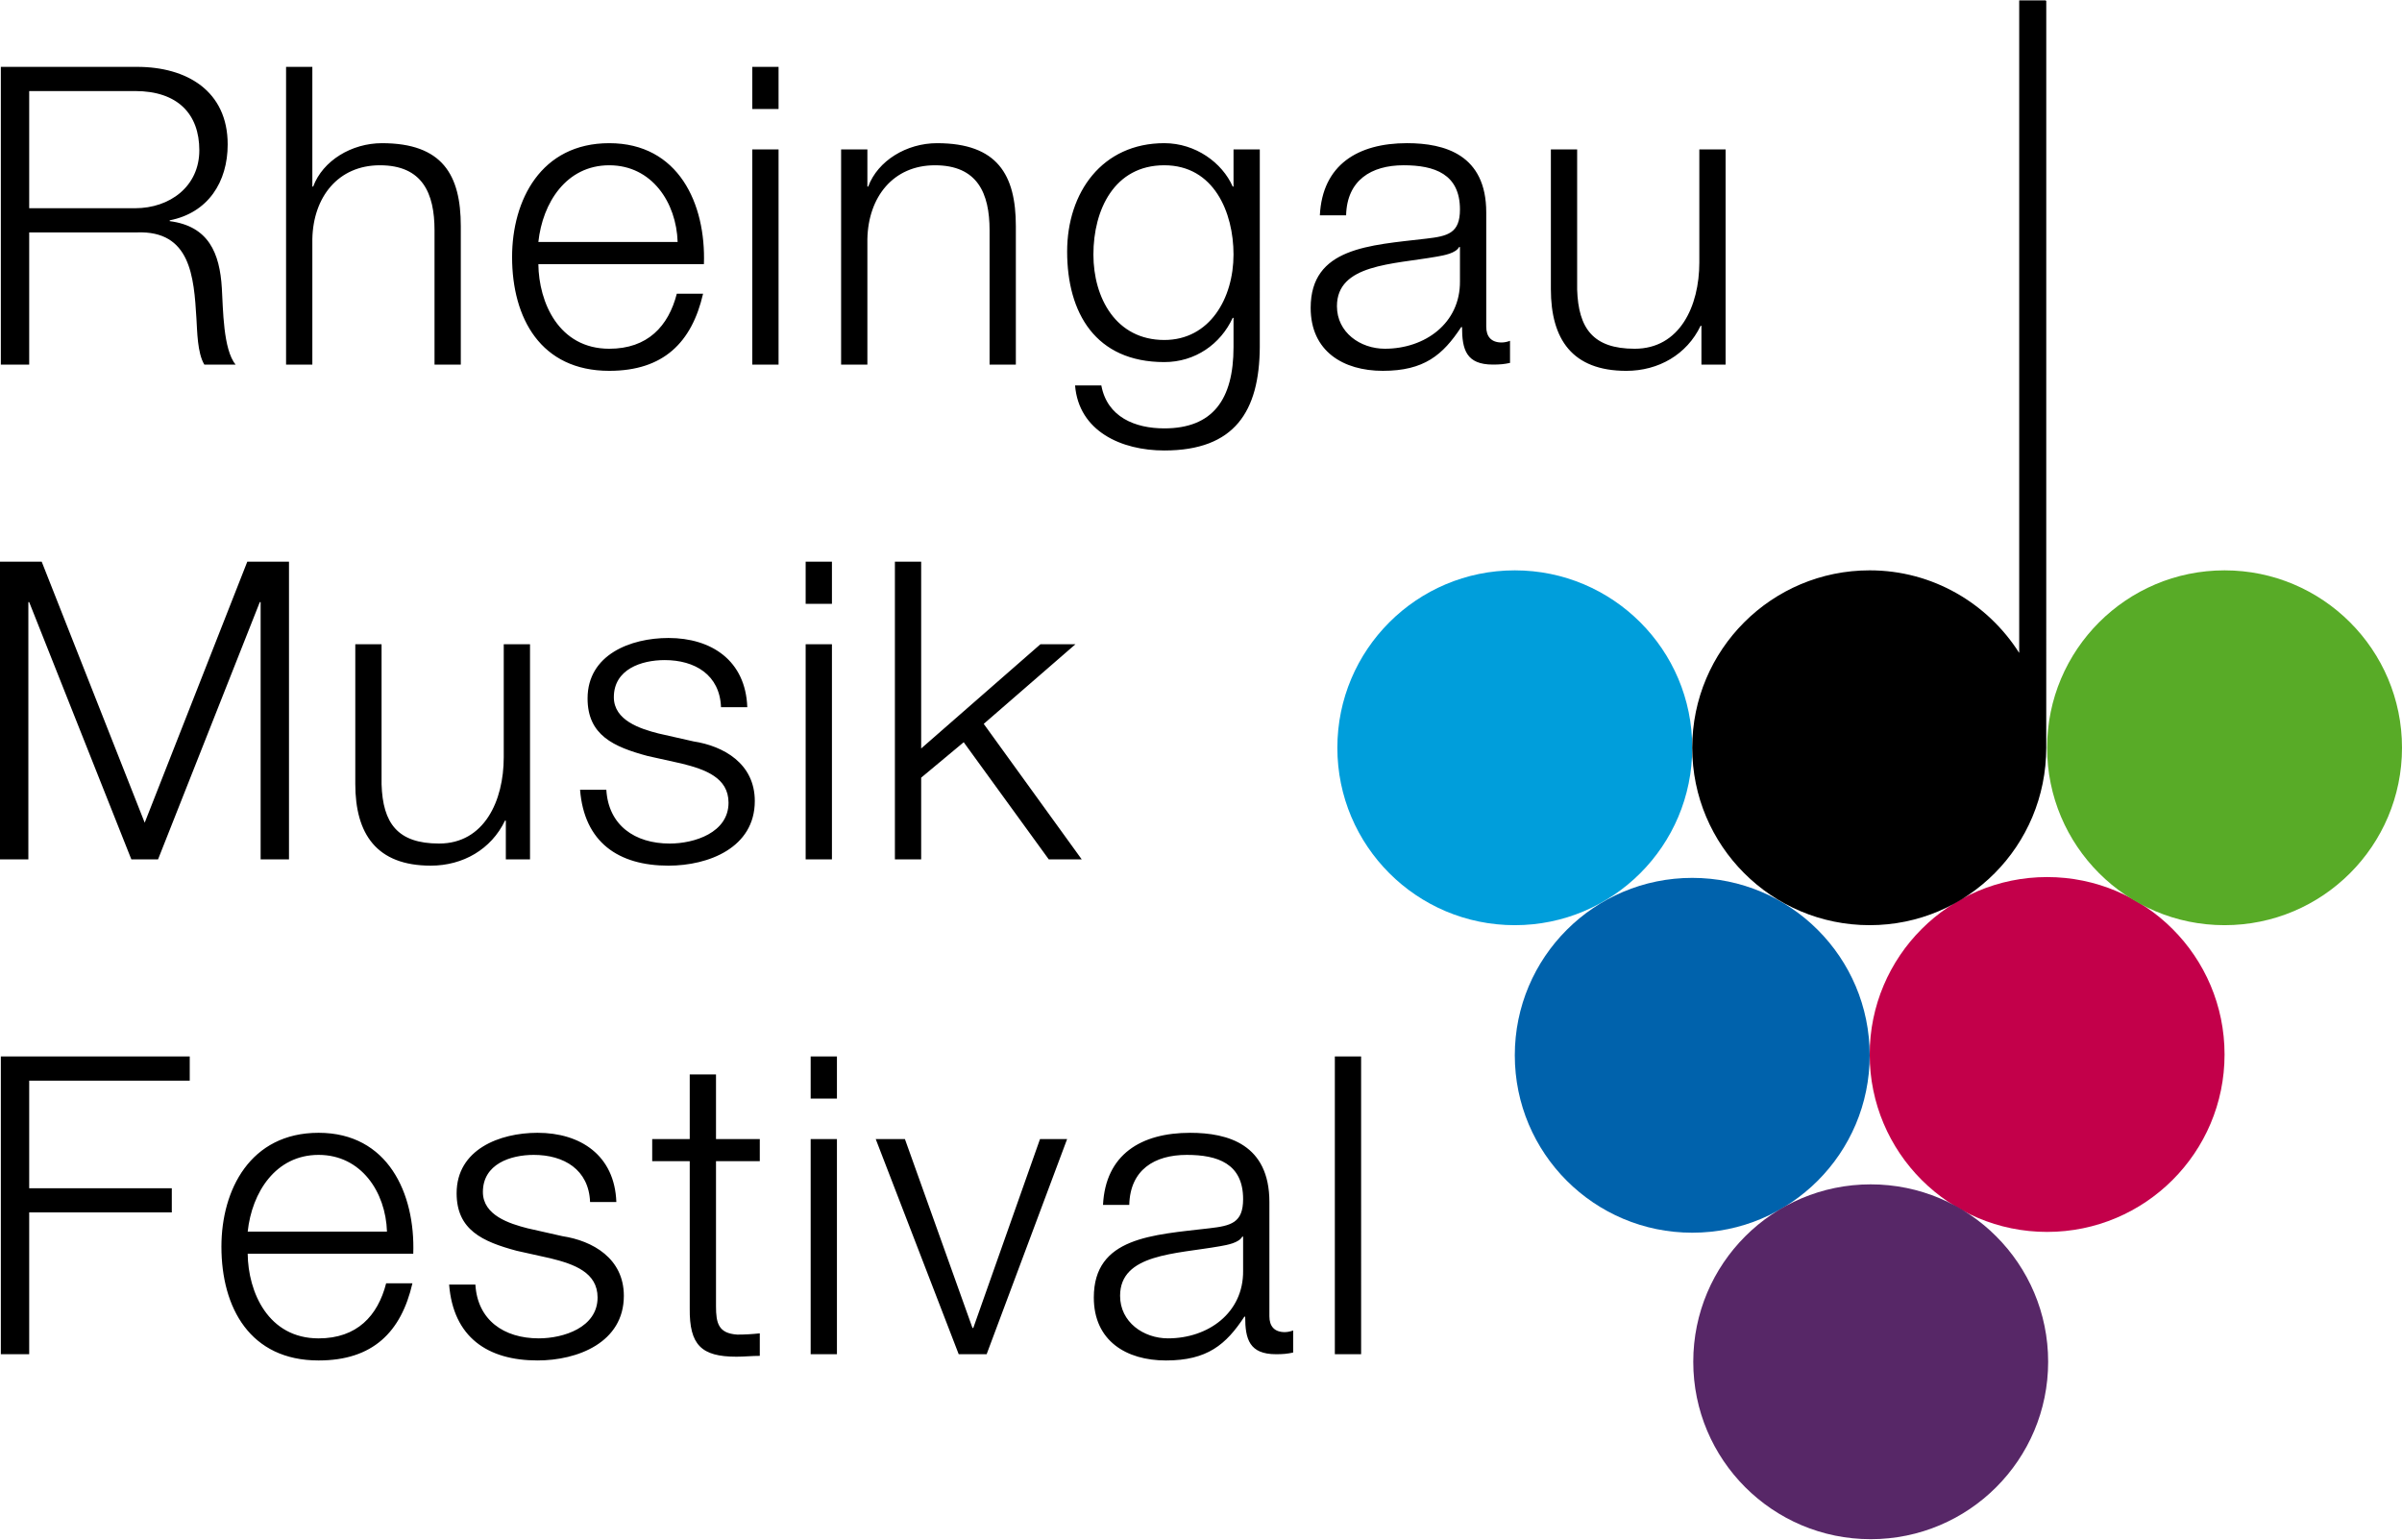 <?xml version="1.0" encoding="utf-8" standalone="no"?><!-- Generator: Adobe Illustrator 13.0.2, SVG Export Plug-In . SVG Version: 6.00 Build 14948)  --><!DOCTYPE svg PUBLIC "-//W3C//DTD SVG 1.0//EN" "http://www.w3.org/TR/2001/REC-SVG-20010904/DTD/svg10.dtd">
<svg xmlns="http://www.w3.org/2000/svg" xmlns:xlink="http://www.w3.org/1999/xlink" enable-background="new 0 0 224.465 143.813" height="250" id="Ebene_1" version="1.0" viewBox="0 0 224.465 143.813" width="390" x="0px" xml:space="preserve" y="0px">
<g>
	<path d="M0.078,126.525h2.65v-13.25h13.327v-2.26H2.728v-10.055h15.003V98.7H0.078V126.525L0.078,126.525z M38.619,117.134   c0.194-5.651-2.378-11.301-8.847-11.301c-6.391,0-9.08,5.339-9.08,10.638c0,5.729,2.689,10.639,9.08,10.639   c5.066,0,7.716-2.649,8.769-7.209h-2.456c-0.779,3.039-2.727,5.145-6.313,5.145c-4.715,0-6.586-4.326-6.625-7.911H38.619   L38.619,117.134z M23.147,115.068c0.39-3.664,2.611-7.171,6.625-7.171c3.975,0,6.274,3.468,6.391,7.171H23.147L23.147,115.068z    M57.597,112.302c-0.156-4.365-3.352-6.469-7.366-6.469c-3.546,0-7.56,1.558-7.56,5.649c0,3.43,2.416,4.521,5.612,5.378   l3.156,0.702c2.222,0.545,4.404,1.325,4.404,3.663c0,2.806-3.195,3.819-5.495,3.819c-3.273,0-5.728-1.716-5.923-5.027H41.97   c0.389,4.91,3.585,7.092,8.261,7.092c3.742,0,8.067-1.675,8.067-6.04c0-3.507-2.923-5.144-5.728-5.573l-3.274-0.739   c-1.676-0.43-4.17-1.208-4.17-3.392c0-2.61,2.572-3.468,4.755-3.468c2.806,0,5.144,1.364,5.261,4.404H57.597L57.597,112.302z    M66.91,100.377h-2.455v6.04h-3.507v2.065h3.507v13.756c-0.039,3.43,1.091,4.521,4.365,4.521c0.74,0,1.442-0.078,2.182-0.078   v-2.105c-0.701,0.078-1.403,0.117-2.104,0.117c-1.754-0.117-1.988-1.052-1.988-2.649v-13.562h4.092v-2.065H66.91V100.377   L66.91,100.377z M75.756,126.525h2.455v-20.108h-2.455V126.525L75.756,126.525z M75.756,102.637h2.455V98.7h-2.455V102.637   L75.756,102.637z M89.59,126.525h2.611l7.521-20.108h-2.533l-6.235,17.653h-0.078l-6.313-17.653h-2.728L89.59,126.525   L89.59,126.525z M116.168,118.731c0.039,3.937-3.274,6.313-7.015,6.313c-2.299,0-4.482-1.521-4.482-3.976   c0-3.936,5.183-3.896,9.353-4.637c0.664-0.117,1.754-0.312,2.066-0.897h0.078V118.731L116.168,118.731z M105.529,112.573   c0.078-3.272,2.338-4.676,5.378-4.676c2.883,0,5.261,0.818,5.261,4.131c0,2.221-1.131,2.494-3.157,2.729   c-5.3,0.623-10.795,0.817-10.795,6.469c0,4.053,3.04,5.884,6.742,5.884c3.858,0,5.612-1.48,7.327-4.092h0.076   c0,2.104,0.391,3.508,2.885,3.508c0.662,0,1.053-0.039,1.598-0.156v-2.065c-0.195,0.078-0.506,0.156-0.779,0.156   c-0.975,0-1.441-0.546-1.441-1.481v-10.677c0-5.378-3.857-6.469-7.405-6.469c-4.598,0-7.911,2.025-8.144,6.74H105.529   L105.529,112.573z M124.74,126.525h2.455V98.7h-2.455V126.525L124.74,126.525z"/>
	<path d="M0,80.28h2.65V56.236h0.078l9.547,24.044h2.494l9.509-24.044h0.078V80.28h2.65V52.457h-3.897l-9.587,24.395L3.897,52.457H0   V80.28L0,80.28z M49.53,60.172h-2.455v10.561c0,4.092-1.831,8.066-6.04,8.066c-3.897,0-5.261-1.909-5.378-5.533V60.172h-2.455   v13.055c0,4.676,1.987,7.638,7.053,7.638c3.001,0,5.651-1.52,6.937-4.209h0.078v3.624h2.26V60.172L49.53,60.172z M69.833,66.057   c-0.156-4.364-3.351-6.469-7.365-6.469c-3.546,0-7.56,1.559-7.56,5.651c0,3.429,2.416,4.52,5.611,5.378l3.157,0.701   c2.221,0.546,4.404,1.325,4.404,3.663c0,2.806-3.196,3.819-5.495,3.819c-3.274,0-5.729-1.714-5.924-5.027h-2.455   c0.39,4.911,3.585,7.093,8.262,7.093c3.741,0,8.067-1.676,8.067-6.04c0-3.508-2.923-5.144-5.729-5.573l-3.273-0.741   c-1.676-0.428-4.17-1.208-4.17-3.39c0-2.611,2.572-3.468,4.754-3.468c2.806,0,5.144,1.364,5.261,4.403H69.833L69.833,66.057z    M75.288,80.28h2.456V60.172h-2.456V80.28L75.288,80.28z M75.288,56.393h2.456v-3.936h-2.456V56.393L75.288,56.393z M83.628,80.28   h2.455v-7.638l3.975-3.312l7.95,10.95h3.079l-9.158-12.665l8.573-7.443h-3.274l-11.145,9.742V52.457h-2.455V80.28L83.628,80.28z"/>
	<path d="M0.078,34.037h2.65V21.683h10.054c5.027-0.195,5.339,4.131,5.573,8.028c0.078,1.168,0.078,3.234,0.74,4.326h2.923   c-1.169-1.403-1.169-5.222-1.286-7.132c-0.195-3.312-1.247-5.806-4.871-6.274v-0.078c3.585-0.702,5.416-3.585,5.416-7.092   c0-5.027-3.858-7.249-8.456-7.249H0.078V34.037L0.078,34.037z M2.728,8.472h9.898c3.975,0,6.001,2.144,6.001,5.534   s-2.766,5.417-6.001,5.417H2.728V8.472L2.728,8.472z M26.733,34.037h2.455v-11.73c0.078-3.936,2.416-6.898,6.313-6.898   c3.975,0,5.105,2.611,5.105,6.08v12.548h2.455V21.099c0-4.793-1.714-7.755-7.365-7.755c-2.845,0-5.534,1.637-6.43,4.053h-0.078   V6.212h-2.455V34.037L26.733,34.037z M65.78,24.645c0.195-5.65-2.377-11.301-8.846-11.301c-6.391,0-9.08,5.339-9.08,10.639   c0,5.729,2.689,10.638,9.08,10.638c5.066,0,7.716-2.649,8.768-7.209h-2.455c-0.779,3.04-2.728,5.144-6.313,5.144   c-4.715,0-6.586-4.326-6.625-7.911H65.78L65.78,24.645z M50.309,22.579c0.39-3.663,2.611-7.17,6.625-7.17   c3.975,0,6.274,3.468,6.391,7.17H50.309L50.309,22.579z M70.301,34.037h2.455V13.928h-2.455V34.037L70.301,34.037z M70.301,10.148   h2.455V6.212h-2.455V10.148L70.301,10.148z M78.601,34.037h2.455v-11.73c0.078-3.936,2.416-6.898,6.313-6.898   c3.975,0,5.106,2.611,5.106,6.08v12.548h2.455V21.099c0-4.793-1.715-7.755-7.366-7.755c-2.845,0-5.533,1.637-6.43,4.053h-0.078   v-3.468h-2.455V34.037L78.601,34.037z M108.802,31.737c-4.52,0-6.624-3.936-6.624-7.989c0-4.17,1.948-8.34,6.624-8.34   c4.638,0,6.469,4.404,6.469,8.34C115.271,27.84,113.05,31.737,108.802,31.737L108.802,31.737z M117.727,13.928h-2.455v3.468h-0.078   c-0.975-2.221-3.468-4.053-6.391-4.053c-5.806,0-9.08,4.599-9.08,10.132c0,5.729,2.65,10.327,9.08,10.327   c2.884,0,5.26-1.676,6.391-4.131h0.078v2.728c0,4.91-1.949,7.599-6.469,7.599c-2.727,0-5.338-1.052-5.884-4.014h-2.455   c0.351,4.287,4.326,6.08,8.339,6.08c6.586,0,8.885-3.663,8.924-9.665V13.928L117.727,13.928z M136.432,26.242   c0.039,3.937-3.273,6.313-7.014,6.313c-2.301,0-4.482-1.52-4.482-3.975c0-3.936,5.184-3.897,9.354-4.637   c0.662-0.117,1.754-0.312,2.064-0.896h0.078V26.242L136.432,26.242z M125.793,20.085c0.078-3.274,2.34-4.677,5.379-4.677   c2.883,0,5.26,0.818,5.26,4.131c0,2.221-1.129,2.494-3.156,2.728c-5.299,0.624-10.795,0.818-10.795,6.469   c0,4.053,3.041,5.884,6.742,5.884c3.859,0,5.611-1.48,7.326-4.091h0.078c0,2.104,0.391,3.507,2.885,3.507   c0.662,0,1.051-0.039,1.598-0.156v-2.065c-0.195,0.078-0.508,0.156-0.779,0.156c-0.975,0-1.443-0.546-1.443-1.481V19.812   c0-5.378-3.857-6.469-7.404-6.469c-4.598,0-7.91,2.026-8.145,6.742H125.793L125.793,20.085z M161.256,13.928h-2.455v10.561   c0,4.092-1.832,8.067-6.041,8.067c-3.896,0-5.26-1.909-5.377-5.534V13.928h-2.455v13.055c0,4.677,1.988,7.638,7.053,7.638   c3.002,0,5.652-1.519,6.938-4.208h0.078v3.624h2.26V13.928L161.256,13.928z"/>
	<path d="M124.975,69.847c0-9.157,7.424-16.58,16.582-16.58s16.582,7.423,16.582,16.58   c0,9.159-7.424,16.582-16.582,16.582S124.975,79.006,124.975,69.847L124.975,69.847z" fill="#009EDB"/>
	<path d="M141.557,98.589c0-9.158,7.424-16.581,16.582-16.581c9.156,0,16.582,7.423,16.582,16.581   c0,9.157-7.426,16.581-16.582,16.581C148.98,115.17,141.557,107.746,141.557,98.589L141.557,98.589z" fill="#0062AC"/>
	<path d="M174.721,98.514c0-9.157,7.422-16.582,16.58-16.582s16.582,7.425,16.582,16.582   c0,9.158-7.424,16.582-16.582,16.582S174.721,107.672,174.721,98.514L174.721,98.514z" fill="#C3004A"/>
	<path d="M158.234,127.232c0-9.158,7.424-16.581,16.582-16.581s16.582,7.423,16.582,16.581   s-7.424,16.581-16.582,16.581S158.234,136.391,158.234,127.232L158.234,127.232z" fill="#572767"/>
	<path d="M191.301,69.847c0-9.157,7.424-16.58,16.582-16.58s16.582,7.423,16.582,16.58   c0,9.159-7.424,16.582-16.582,16.582S191.301,79.006,191.301,69.847L191.301,69.847z" fill="#58AB27"/>
	<path d="M191.189,0.056V0h-2.496v60.984c-2.941-4.627-8.084-7.718-13.975-7.718c-9.156,0-16.58,7.423-16.58,16.58   c0,9.159,7.424,16.582,16.58,16.582c9.16,0,16.502-7.423,16.502-16.582c0-0.545,0.002-69.791,0.002-69.791H191.189L191.189,0.056z"/>
</g>
</svg>